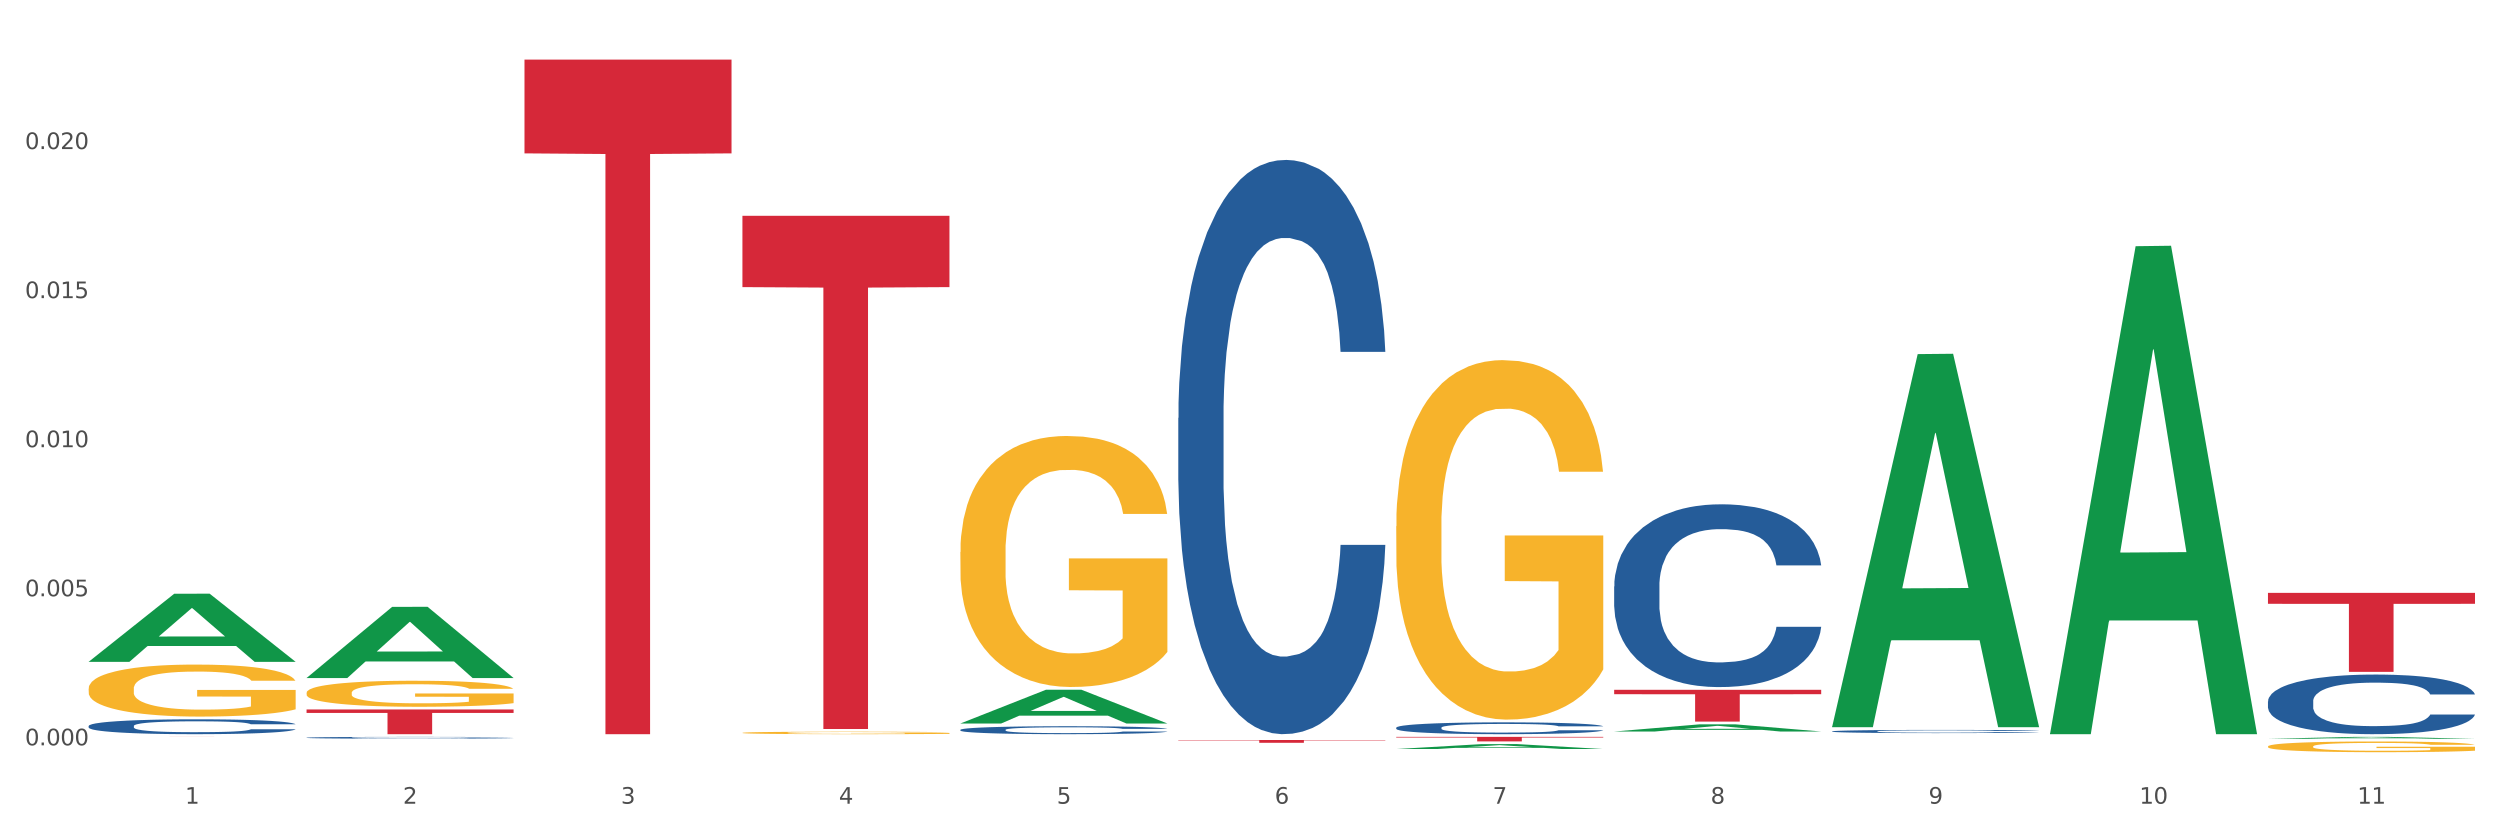 <?xml version="1.0" encoding="utf-8" standalone="no"?>
<!DOCTYPE svg PUBLIC "-//W3C//DTD SVG 1.1//EN"
  "http://www.w3.org/Graphics/SVG/1.1/DTD/svg11.dtd">
<svg xmlns:xlink="http://www.w3.org/1999/xlink" width="1080pt" height="360pt" viewBox="0 0 1080 360" xmlns="http://www.w3.org/2000/svg" version="1.1">
 <rect x="0" y="0" width="1080" height="360" fill="#333333" stroke="none"/>
 <defs>
  <style type="text/css">*{stroke-linejoin: round; stroke-linecap: butt}</style>
 </defs>
 <g id="figure_1">
  <g id="patch_1">
   <path d="M 0 360 
L 1080 360 
L 1080 0 
L 0 0 
z
" style="fill: #ffffff; stroke: #ffffff; stroke-linejoin: miter"/>
  </g>
  <g id="axes_1">
   <g id="matplotlib.axis_1">
    <g id="xtick_1">
     <g id="text_1">
      <!-- 1 -->
      <g style="fill: #4d4d4d" transform="translate(79.949 347.204) scale(0.096 -0.096)">
       <defs>
        <path id="DejaVuSans-31" d="M 794 531 
L 1825 531 
L 1825 4091 
L 703 3866 
L 703 4441 
L 1819 4666 
L 2450 4666 
L 2450 531 
L 3481 531 
L 3481 0 
L 794 0 
L 794 531 
z
" transform="scale(0.016)"/>
       </defs>
       <use xlink:href="#DejaVuSans-31"/>
      </g>
     </g>
    </g>
    <g id="xtick_2">
     <g id="text_2">
      <!-- 2 -->
      <g style="fill: #4d4d4d" transform="translate(174.097 347.204) scale(0.096 -0.096)">
       <defs>
        <path id="DejaVuSans-32" d="M 1228 531 
L 3431 531 
L 3431 0 
L 469 0 
L 469 531 
Q 828 903 1448 1529 
Q 2069 2156 2228 2338 
Q 2531 2678 2651 2914 
Q 2772 3150 2772 3378 
Q 2772 3750 2511 3984 
Q 2250 4219 1831 4219 
Q 1534 4219 1204 4116 
Q 875 4013 500 3803 
L 500 4441 
Q 881 4594 1212 4672 
Q 1544 4750 1819 4750 
Q 2544 4750 2975 4387 
Q 3406 4025 3406 3419 
Q 3406 3131 3298 2873 
Q 3191 2616 2906 2266 
Q 2828 2175 2409 1742 
Q 1991 1309 1228 531 
z
" transform="scale(0.016)"/>
       </defs>
       <use xlink:href="#DejaVuSans-32"/>
      </g>
     </g>
    </g>
    <g id="xtick_3">
     <g id="text_3">
      <!-- 3 -->
      <g style="fill: #4d4d4d" transform="translate(268.244 347.204) scale(0.096 -0.096)">
       <defs>
        <path id="DejaVuSans-33" d="M 2597 2516 
Q 3050 2419 3304 2112 
Q 3559 1806 3559 1356 
Q 3559 666 3084 287 
Q 2609 -91 1734 -91 
Q 1441 -91 1130 -33 
Q 819 25 488 141 
L 488 750 
Q 750 597 1062 519 
Q 1375 441 1716 441 
Q 2309 441 2620 675 
Q 2931 909 2931 1356 
Q 2931 1769 2642 2001 
Q 2353 2234 1838 2234 
L 1294 2234 
L 1294 2753 
L 1863 2753 
Q 2328 2753 2575 2939 
Q 2822 3125 2822 3475 
Q 2822 3834 2567 4026 
Q 2313 4219 1838 4219 
Q 1578 4219 1281 4162 
Q 984 4106 628 3988 
L 628 4550 
Q 988 4650 1302 4700 
Q 1616 4750 1894 4750 
Q 2613 4750 3031 4423 
Q 3450 4097 3450 3541 
Q 3450 3153 3228 2886 
Q 3006 2619 2597 2516 
z
" transform="scale(0.016)"/>
       </defs>
       <use xlink:href="#DejaVuSans-33"/>
      </g>
     </g>
    </g>
    <g id="xtick_4">
     <g id="text_4">
      <!-- 4 -->
      <g style="fill: #4d4d4d" transform="translate(362.392 347.204) scale(0.096 -0.096)">
       <defs>
        <path id="DejaVuSans-34" d="M 2419 4116 
L 825 1625 
L 2419 1625 
L 2419 4116 
z
M 2253 4666 
L 3047 4666 
L 3047 1625 
L 3713 1625 
L 3713 1100 
L 3047 1100 
L 3047 0 
L 2419 0 
L 2419 1100 
L 313 1100 
L 313 1709 
L 2253 4666 
z
" transform="scale(0.016)"/>
       </defs>
       <use xlink:href="#DejaVuSans-34"/>
      </g>
     </g>
    </g>
    <g id="xtick_5">
     <g id="text_5">
      <!-- 5 -->
      <g style="fill: #4d4d4d" transform="translate(456.54 347.204) scale(0.096 -0.096)">
       <defs>
        <path id="DejaVuSans-35" d="M 691 4666 
L 3169 4666 
L 3169 4134 
L 1269 4134 
L 1269 2991 
Q 1406 3038 1543 3061 
Q 1681 3084 1819 3084 
Q 2600 3084 3056 2656 
Q 3513 2228 3513 1497 
Q 3513 744 3044 326 
Q 2575 -91 1722 -91 
Q 1428 -91 1123 -41 
Q 819 9 494 109 
L 494 744 
Q 775 591 1075 516 
Q 1375 441 1709 441 
Q 2250 441 2565 725 
Q 2881 1009 2881 1497 
Q 2881 1984 2565 2268 
Q 2250 2553 1709 2553 
Q 1456 2553 1204 2497 
Q 953 2441 691 2322 
L 691 4666 
z
" transform="scale(0.016)"/>
       </defs>
       <use xlink:href="#DejaVuSans-35"/>
      </g>
     </g>
    </g>
    <g id="xtick_6">
     <g id="text_6">
      <!-- 6 -->
      <g style="fill: #4d4d4d" transform="translate(550.688 347.204) scale(0.096 -0.096)">
       <defs>
        <path id="DejaVuSans-36" d="M 2113 2584 
Q 1688 2584 1439 2293 
Q 1191 2003 1191 1497 
Q 1191 994 1439 701 
Q 1688 409 2113 409 
Q 2538 409 2786 701 
Q 3034 994 3034 1497 
Q 3034 2003 2786 2293 
Q 2538 2584 2113 2584 
z
M 3366 4563 
L 3366 3988 
Q 3128 4100 2886 4159 
Q 2644 4219 2406 4219 
Q 1781 4219 1451 3797 
Q 1122 3375 1075 2522 
Q 1259 2794 1537 2939 
Q 1816 3084 2150 3084 
Q 2853 3084 3261 2657 
Q 3669 2231 3669 1497 
Q 3669 778 3244 343 
Q 2819 -91 2113 -91 
Q 1303 -91 875 529 
Q 447 1150 447 2328 
Q 447 3434 972 4092 
Q 1497 4750 2381 4750 
Q 2619 4750 2861 4703 
Q 3103 4656 3366 4563 
z
" transform="scale(0.016)"/>
       </defs>
       <use xlink:href="#DejaVuSans-36"/>
      </g>
     </g>
    </g>
    <g id="xtick_7">
     <g id="text_7">
      <!-- 7 -->
      <g style="fill: #4d4d4d" transform="translate(644.835 347.204) scale(0.096 -0.096)">
       <defs>
        <path id="DejaVuSans-37" d="M 525 4666 
L 3525 4666 
L 3525 4397 
L 1831 0 
L 1172 0 
L 2766 4134 
L 525 4134 
L 525 4666 
z
" transform="scale(0.016)"/>
       </defs>
       <use xlink:href="#DejaVuSans-37"/>
      </g>
     </g>
    </g>
    <g id="xtick_8">
     <g id="text_8">
      <!-- 8 -->
      <g style="fill: #4d4d4d" transform="translate(738.983 347.204) scale(0.096 -0.096)">
       <defs>
        <path id="DejaVuSans-38" d="M 2034 2216 
Q 1584 2216 1326 1975 
Q 1069 1734 1069 1313 
Q 1069 891 1326 650 
Q 1584 409 2034 409 
Q 2484 409 2743 651 
Q 3003 894 3003 1313 
Q 3003 1734 2745 1975 
Q 2488 2216 2034 2216 
z
M 1403 2484 
Q 997 2584 770 2862 
Q 544 3141 544 3541 
Q 544 4100 942 4425 
Q 1341 4750 2034 4750 
Q 2731 4750 3128 4425 
Q 3525 4100 3525 3541 
Q 3525 3141 3298 2862 
Q 3072 2584 2669 2484 
Q 3125 2378 3379 2068 
Q 3634 1759 3634 1313 
Q 3634 634 3220 271 
Q 2806 -91 2034 -91 
Q 1263 -91 848 271 
Q 434 634 434 1313 
Q 434 1759 690 2068 
Q 947 2378 1403 2484 
z
M 1172 3481 
Q 1172 3119 1398 2916 
Q 1625 2713 2034 2713 
Q 2441 2713 2670 2916 
Q 2900 3119 2900 3481 
Q 2900 3844 2670 4047 
Q 2441 4250 2034 4250 
Q 1625 4250 1398 4047 
Q 1172 3844 1172 3481 
z
" transform="scale(0.016)"/>
       </defs>
       <use xlink:href="#DejaVuSans-38"/>
      </g>
     </g>
    </g>
    <g id="xtick_9">
     <g id="text_9">
      <!-- 9 -->
      <g style="fill: #4d4d4d" transform="translate(833.131 347.204) scale(0.096 -0.096)">
       <defs>
        <path id="DejaVuSans-39" d="M 703 97 
L 703 672 
Q 941 559 1184 500 
Q 1428 441 1663 441 
Q 2288 441 2617 861 
Q 2947 1281 2994 2138 
Q 2813 1869 2534 1725 
Q 2256 1581 1919 1581 
Q 1219 1581 811 2004 
Q 403 2428 403 3163 
Q 403 3881 828 4315 
Q 1253 4750 1959 4750 
Q 2769 4750 3195 4129 
Q 3622 3509 3622 2328 
Q 3622 1225 3098 567 
Q 2575 -91 1691 -91 
Q 1453 -91 1209 -44 
Q 966 3 703 97 
z
M 1959 2075 
Q 2384 2075 2632 2365 
Q 2881 2656 2881 3163 
Q 2881 3666 2632 3958 
Q 2384 4250 1959 4250 
Q 1534 4250 1286 3958 
Q 1038 3666 1038 3163 
Q 1038 2656 1286 2365 
Q 1534 2075 1959 2075 
z
" transform="scale(0.016)"/>
       </defs>
       <use xlink:href="#DejaVuSans-39"/>
      </g>
     </g>
    </g>
    <g id="xtick_10">
     <g id="text_10">
      <!-- 10 -->
      <g style="fill: #4d4d4d" transform="translate(924.224 347.204) scale(0.096 -0.096)">
       <defs>
        <path id="DejaVuSans-30" d="M 2034 4250 
Q 1547 4250 1301 3770 
Q 1056 3291 1056 2328 
Q 1056 1369 1301 889 
Q 1547 409 2034 409 
Q 2525 409 2770 889 
Q 3016 1369 3016 2328 
Q 3016 3291 2770 3770 
Q 2525 4250 2034 4250 
z
M 2034 4750 
Q 2819 4750 3233 4129 
Q 3647 3509 3647 2328 
Q 3647 1150 3233 529 
Q 2819 -91 2034 -91 
Q 1250 -91 836 529 
Q 422 1150 422 2328 
Q 422 3509 836 4129 
Q 1250 4750 2034 4750 
z
" transform="scale(0.016)"/>
       </defs>
       <use xlink:href="#DejaVuSans-31"/>
       <use xlink:href="#DejaVuSans-30" transform="translate(63.623 0)"/>
      </g>
     </g>
    </g>
    <g id="xtick_11">
     <g id="text_11">
      <!-- 11 -->
      <g style="fill: #4d4d4d" transform="translate(1018.372 347.204) scale(0.096 -0.096)">
       <use xlink:href="#DejaVuSans-31"/>
       <use xlink:href="#DejaVuSans-31" transform="translate(63.623 0)"/>
      </g>
     </g>
    </g>
    <g id="xtick_12"/>
    <g id="xtick_13"/>
    <g id="xtick_14"/>
    <g id="xtick_15"/>
    <g id="xtick_16"/>
    <g id="xtick_17"/>
    <g id="xtick_18"/>
    <g id="xtick_19"/>
    <g id="xtick_20"/>
    <g id="xtick_21"/>
   </g>
   <g id="matplotlib.axis_2">
    <g id="ytick_1">
     <g id="text_12">
      <!-- 0.000 -->
      <g style="fill: #4d4d4d" transform="translate(10.8 321.984) scale(0.096 -0.096)">
       <defs>
        <path id="DejaVuSans-2e" d="M 684 794 
L 1344 794 
L 1344 0 
L 684 0 
L 684 794 
z
" transform="scale(0.016)"/>
       </defs>
       <use xlink:href="#DejaVuSans-30"/>
       <use xlink:href="#DejaVuSans-2e" transform="translate(63.623 0)"/>
       <use xlink:href="#DejaVuSans-30" transform="translate(95.41 0)"/>
       <use xlink:href="#DejaVuSans-30" transform="translate(159.033 0)"/>
       <use xlink:href="#DejaVuSans-30" transform="translate(222.656 0)"/>
      </g>
     </g>
    </g>
    <g id="ytick_2">
     <g id="text_13">
      <!-- 0.005 -->
      <g style="fill: #4d4d4d" transform="translate(10.8 257.587) scale(0.096 -0.096)">
       <use xlink:href="#DejaVuSans-30"/>
       <use xlink:href="#DejaVuSans-2e" transform="translate(63.623 0)"/>
       <use xlink:href="#DejaVuSans-30" transform="translate(95.41 0)"/>
       <use xlink:href="#DejaVuSans-30" transform="translate(159.033 0)"/>
       <use xlink:href="#DejaVuSans-35" transform="translate(222.656 0)"/>
      </g>
     </g>
    </g>
    <g id="ytick_3">
     <g id="text_14">
      <!-- 0.010 -->
      <g style="fill: #4d4d4d" transform="translate(10.8 193.191) scale(0.096 -0.096)">
       <use xlink:href="#DejaVuSans-30"/>
       <use xlink:href="#DejaVuSans-2e" transform="translate(63.623 0)"/>
       <use xlink:href="#DejaVuSans-30" transform="translate(95.41 0)"/>
       <use xlink:href="#DejaVuSans-31" transform="translate(159.033 0)"/>
       <use xlink:href="#DejaVuSans-30" transform="translate(222.656 0)"/>
      </g>
     </g>
    </g>
    <g id="ytick_4">
     <g id="text_15">
      <!-- 0.015 -->
      <g style="fill: #4d4d4d" transform="translate(10.8 128.794) scale(0.096 -0.096)">
       <use xlink:href="#DejaVuSans-30"/>
       <use xlink:href="#DejaVuSans-2e" transform="translate(63.623 0)"/>
       <use xlink:href="#DejaVuSans-30" transform="translate(95.41 0)"/>
       <use xlink:href="#DejaVuSans-31" transform="translate(159.033 0)"/>
       <use xlink:href="#DejaVuSans-35" transform="translate(222.656 0)"/>
      </g>
     </g>
    </g>
    <g id="ytick_5">
     <g id="text_16">
      <!-- 0.020 -->
      <g style="fill: #4d4d4d" transform="translate(10.8 64.397) scale(0.096 -0.096)">
       <use xlink:href="#DejaVuSans-30"/>
       <use xlink:href="#DejaVuSans-2e" transform="translate(63.623 0)"/>
       <use xlink:href="#DejaVuSans-30" transform="translate(95.41 0)"/>
       <use xlink:href="#DejaVuSans-32" transform="translate(159.033 0)"/>
       <use xlink:href="#DejaVuSans-30" transform="translate(222.656 0)"/>
      </g>
     </g>
    </g>
    <g id="ytick_6"/>
    <g id="ytick_7"/>
    <g id="ytick_8"/>
    <g id="ytick_9"/>
    <g id="ytick_10"/>
   </g>
   <g id="PolyCollection_1">
    <path d="M 38.283 285.869 
L 38.375 285.841 
L 75.258 256.496 
L 90.564 256.468 
L 127.723 285.924 
L 110.02 285.924 
L 101.998 279.065 
L 63.916 279.065 
L 63.64 279.176 
L 55.894 285.924 
L 38.283 285.924 
L 38.283 285.869 
L 68.711 274.972 
L 97.203 274.944 
L 83.095 262.747 
L 82.911 262.691 
L 82.727 262.774 
L 68.619 274.944 
L 68.711 274.972 
L 38.283 285.869 
z
" clip-path="url(#pbbca53b24c)" style="fill: #109648"/>
    <path d="M 979.76 256.108 
L 1069.2 256.108 
L 1069.2 260.851 
L 1034.017 260.883 
L 1034.017 290.236 
L 1014.73 290.236 
L 1014.73 260.883 
L 979.76 260.851 
L 979.76 256.14 
L 979.76 256.108 
z
" clip-path="url(#pbbca53b24c)" style="fill: #d62839"/>
    <path d="M 697.317 297.996 
L 786.757 297.996 
L 786.757 299.905 
L 751.574 299.918 
L 751.574 311.734 
L 732.287 311.734 
L 732.287 299.918 
L 697.317 299.905 
L 697.317 298.009 
L 697.317 297.996 
z
" clip-path="url(#pbbca53b24c)" style="fill: #d62839"/>
    <path d="M 603.169 318.337 
L 692.609 318.337 
L 692.609 318.607 
L 657.427 318.609 
L 657.427 320.28 
L 638.14 320.28 
L 638.14 318.609 
L 603.169 318.607 
L 603.169 318.339 
L 603.169 318.337 
z
" clip-path="url(#pbbca53b24c)" style="fill: #d62839"/>
    <path d="M 509.021 319.685 
L 598.462 319.685 
L 598.462 319.851 
L 563.279 319.852 
L 563.279 320.882 
L 543.992 320.882 
L 543.992 319.852 
L 509.021 319.851 
L 509.021 319.686 
L 509.021 319.685 
z
" clip-path="url(#pbbca53b24c)" style="fill: #d62839"/>
    <path d="M 320.726 93.221 
L 410.166 93.221 
L 410.166 124.03 
L 374.984 124.238 
L 374.984 314.919 
L 355.697 314.919 
L 355.697 124.238 
L 320.726 124.03 
L 320.726 93.429 
L 320.726 93.221 
z
" clip-path="url(#pbbca53b24c)" style="fill: #d62839"/>
    <path d="M 226.578 25.759 
L 316.019 25.759 
L 316.019 66.255 
L 280.836 66.529 
L 280.836 317.166 
L 261.549 317.166 
L 261.549 66.529 
L 226.578 66.255 
L 226.578 26.033 
L 226.578 25.759 
z
" clip-path="url(#pbbca53b24c)" style="fill: #d62839"/>
    <path d="M 38.283 297.48 
L 38.389 297.459 
L 38.389 296.72 
L 38.6 296.084 
L 39.656 294.545 
L 41.24 293.272 
L 42.401 292.595 
L 43.563 292.041 
L 44.936 291.487 
L 46.625 290.912 
L 49.687 290.071 
L 51.588 289.64 
L 53.911 289.188 
L 58.135 288.531 
L 61.197 288.162 
L 64.365 287.854 
L 69.54 287.485 
L 72.919 287.32 
L 76.509 287.197 
L 80.838 287.115 
L 84.112 287.095 
L 91.292 287.156 
L 97.417 287.341 
L 100.374 287.485 
L 104.175 287.731 
L 106.182 287.895 
L 109.455 288.224 
L 112.834 288.655 
L 115.157 289.024 
L 118.642 289.722 
L 121.282 290.42 
L 123.711 291.282 
L 124.978 291.877 
L 125.928 292.431 
L 126.773 293.067 
L 127.618 294.073 
L 108.61 294.073 
L 107.871 293.355 
L 106.71 292.677 
L 105.02 292.02 
L 103.542 291.61 
L 101.007 291.097 
L 98.684 290.769 
L 96.256 290.522 
L 93.299 290.317 
L 90.976 290.214 
L 87.702 290.132 
L 81.261 290.153 
L 76.931 290.317 
L 73.975 290.522 
L 72.074 290.707 
L 70.384 290.912 
L 68.484 291.2 
L 66.266 291.631 
L 64.682 292.02 
L 63.098 292.513 
L 61.831 293.006 
L 60.669 293.58 
L 59.719 294.196 
L 58.98 294.832 
L 58.346 295.612 
L 57.818 296.905 
L 57.818 299.717 
L 58.03 300.353 
L 58.558 301.195 
L 59.191 301.831 
L 60.247 302.59 
L 61.197 303.103 
L 62.993 303.842 
L 64.999 304.458 
L 66.583 304.848 
L 68.167 305.176 
L 70.912 305.628 
L 73.975 305.997 
L 76.615 306.223 
L 80.205 306.428 
L 82.634 306.51 
L 84.745 306.551 
L 89.92 306.551 
L 93.616 306.49 
L 97.734 306.346 
L 100.902 306.161 
L 103.542 305.936 
L 106.498 305.566 
L 108.399 305.217 
L 108.399 300.928 
L 85.168 300.907 
L 85.168 298.055 
L 127.723 298.055 
L 127.723 306.428 
L 125.928 306.859 
L 123.922 307.249 
L 121.81 307.598 
L 118.642 308.029 
L 114.841 308.44 
L 111.461 308.727 
L 107.871 308.973 
L 103.647 309.199 
L 98.156 309.404 
L 94.777 309.486 
L 90.553 309.548 
L 85.59 309.568 
L 81.261 309.527 
L 77.037 309.425 
L 72.602 309.24 
L 68.272 308.973 
L 64.999 308.706 
L 61.725 308.378 
L 58.241 307.947 
L 55.495 307.537 
L 53.383 307.167 
L 51.06 306.695 
L 48.526 306.079 
L 46.625 305.525 
L 44.936 304.951 
L 43.14 304.212 
L 41.873 303.575 
L 40.606 302.775 
L 39.867 302.18 
L 39.022 301.256 
L 38.389 299.963 
L 38.283 297.48 
z
" clip-path="url(#pbbca53b24c)" style="fill: #f7b32b"/>
    <path d="M 132.431 306.503 
L 221.871 306.503 
L 221.871 307.985 
L 186.688 307.995 
L 186.688 317.166 
L 167.401 317.166 
L 167.401 307.995 
L 132.431 307.985 
L 132.431 306.513 
L 132.431 306.503 
z
" clip-path="url(#pbbca53b24c)" style="fill: #d62839"/>
    <path d="M 979.76 302.981 
L 979.865 302.957 
L 979.865 302.298 
L 980.183 301.404 
L 981.346 299.758 
L 982.826 298.511 
L 985.363 297.052 
L 986.737 296.44 
L 988.535 295.758 
L 992.235 294.653 
L 996.464 293.712 
L 999.424 293.194 
L 1001.644 292.865 
L 1006.613 292.276 
L 1009.467 292.018 
L 1012.428 291.806 
L 1014.965 291.665 
L 1019.194 291.5 
L 1022.577 291.43 
L 1026.489 291.406 
L 1029.766 291.43 
L 1034.101 291.524 
L 1040.444 291.806 
L 1042.875 291.971 
L 1046.153 292.253 
L 1049.536 292.629 
L 1052.285 293.006 
L 1055.456 293.547 
L 1058.734 294.253 
L 1061.905 295.147 
L 1064.125 295.97 
L 1065.923 296.84 
L 1067.508 297.899 
L 1068.671 299.052 
L 1069.2 300.016 
L 1049.853 300.016 
L 1049.324 299.146 
L 1048.267 298.205 
L 1047.21 297.57 
L 1046.047 297.052 
L 1044.25 296.464 
L 1042.664 296.088 
L 1040.021 295.641 
L 1037.589 295.358 
L 1035.581 295.194 
L 1033.149 295.052 
L 1027.969 294.911 
L 1024.268 294.911 
L 1021.943 294.958 
L 1019.088 295.076 
L 1016.656 295.241 
L 1013.802 295.523 
L 1011.582 295.829 
L 1009.362 296.229 
L 1008.093 296.511 
L 1006.19 297.029 
L 1004.921 297.452 
L 1003.23 298.181 
L 1002.278 298.699 
L 1000.587 300.04 
L 999.847 301.028 
L 999.53 301.71 
L 999.318 302.463 
L 999.318 306.133 
L 999.952 307.78 
L 1000.481 308.486 
L 1001.327 309.285 
L 1002.913 310.321 
L 1005.239 311.332 
L 1007.67 312.061 
L 1009.679 312.508 
L 1011.582 312.838 
L 1013.485 313.097 
L 1015.811 313.332 
L 1017.714 313.473 
L 1020.568 313.614 
L 1023.951 313.685 
L 1026.594 313.685 
L 1031.986 313.567 
L 1034.418 313.449 
L 1036.744 313.285 
L 1039.281 313.026 
L 1041.29 312.744 
L 1042.452 312.532 
L 1044.355 312.085 
L 1045.836 311.614 
L 1047.104 311.073 
L 1047.95 310.603 
L 1048.901 309.897 
L 1049.642 309.097 
L 1049.853 308.674 
L 1069.2 308.674 
L 1068.777 309.521 
L 1068.037 310.344 
L 1066.557 311.45 
L 1065.394 312.085 
L 1063.597 312.861 
L 1061.694 313.52 
L 1059.051 314.249 
L 1056.619 314.79 
L 1054.082 315.261 
L 1051.333 315.684 
L 1046.364 316.272 
L 1044.567 316.437 
L 1040.761 316.719 
L 1037.801 316.884 
L 1033.466 317.049 
L 1029.026 317.143 
L 1024.374 317.166 
L 1020.251 317.119 
L 1015.705 316.978 
L 1012.851 316.837 
L 1009.679 316.625 
L 1005.979 316.296 
L 1002.49 315.896 
L 999.212 315.426 
L 996.147 314.884 
L 993.292 314.273 
L 989.592 313.261 
L 986.843 312.273 
L 984.834 311.356 
L 983.46 310.579 
L 982.086 309.591 
L 981.346 308.909 
L 980.183 307.262 
L 979.76 305.733 
L 979.76 302.981 
z
" clip-path="url(#pbbca53b24c)" style="fill: #255c99"/>
    <path d="M 791.464 315.941 
L 791.57 315.94 
L 791.57 315.905 
L 791.887 315.857 
L 793.05 315.769 
L 794.53 315.702 
L 797.068 315.624 
L 798.442 315.591 
L 800.239 315.555 
L 803.939 315.496 
L 808.168 315.445 
L 811.129 315.417 
L 813.349 315.4 
L 818.318 315.368 
L 821.172 315.355 
L 824.132 315.343 
L 826.67 315.336 
L 830.898 315.327 
L 834.282 315.323 
L 838.193 315.322 
L 841.471 315.323 
L 845.805 315.328 
L 852.148 315.343 
L 854.58 315.352 
L 857.857 315.367 
L 861.24 315.387 
L 863.989 315.407 
L 867.161 315.436 
L 870.438 315.474 
L 873.61 315.522 
L 875.83 315.566 
L 877.627 315.613 
L 879.213 315.669 
L 880.376 315.731 
L 880.905 315.783 
L 861.558 315.783 
L 861.029 315.736 
L 859.972 315.686 
L 858.915 315.652 
L 857.752 315.624 
L 855.954 315.592 
L 854.369 315.572 
L 851.726 315.548 
L 849.294 315.533 
L 847.285 315.524 
L 844.854 315.517 
L 839.673 315.509 
L 835.973 315.509 
L 833.647 315.512 
L 830.793 315.518 
L 828.361 315.527 
L 825.507 315.542 
L 823.287 315.558 
L 821.066 315.58 
L 819.798 315.595 
L 817.895 315.623 
L 816.626 315.645 
L 814.935 315.684 
L 813.983 315.712 
L 812.291 315.784 
L 811.551 315.837 
L 811.234 315.873 
L 811.023 315.913 
L 811.023 316.11 
L 811.657 316.198 
L 812.186 316.236 
L 813.032 316.278 
L 814.617 316.334 
L 816.943 316.388 
L 819.375 316.427 
L 821.384 316.451 
L 823.287 316.469 
L 825.189 316.482 
L 827.515 316.495 
L 829.418 316.503 
L 832.273 316.51 
L 835.656 316.514 
L 838.299 316.514 
L 843.691 316.508 
L 846.122 316.501 
L 848.448 316.492 
L 850.986 316.479 
L 852.994 316.464 
L 854.157 316.452 
L 856.06 316.428 
L 857.54 316.403 
L 858.809 316.374 
L 859.655 316.349 
L 860.606 316.311 
L 861.346 316.268 
L 861.558 316.246 
L 880.905 316.246 
L 880.482 316.291 
L 879.742 316.335 
L 878.262 316.394 
L 877.099 316.428 
L 875.301 316.47 
L 873.398 316.505 
L 870.755 316.544 
L 868.324 316.573 
L 865.787 316.598 
L 863.038 316.621 
L 858.069 316.652 
L 856.272 316.661 
L 852.466 316.676 
L 849.505 316.685 
L 845.171 316.694 
L 840.731 316.699 
L 836.079 316.7 
L 831.956 316.698 
L 827.41 316.69 
L 824.555 316.683 
L 821.384 316.671 
L 817.683 316.654 
L 814.194 316.632 
L 810.917 316.607 
L 807.851 316.578 
L 804.997 316.545 
L 801.296 316.491 
L 798.548 316.438 
L 796.539 316.389 
L 795.165 316.348 
L 793.79 316.295 
L 793.05 316.258 
L 791.887 316.17 
L 791.464 316.088 
L 791.464 315.941 
z
" clip-path="url(#pbbca53b24c)" style="fill: #255c99"/>
    <path d="M 697.317 253.338 
L 697.422 253.266 
L 697.422 251.247 
L 697.74 248.506 
L 698.903 243.458 
L 700.383 239.636 
L 702.92 235.164 
L 704.294 233.289 
L 706.092 231.198 
L 709.792 227.808 
L 714.021 224.924 
L 716.981 223.337 
L 719.201 222.327 
L 724.17 220.524 
L 727.024 219.731 
L 729.985 219.082 
L 732.522 218.649 
L 736.751 218.145 
L 740.134 217.928 
L 744.046 217.856 
L 747.323 217.928 
L 751.657 218.217 
L 758.001 219.082 
L 760.432 219.587 
L 763.71 220.452 
L 767.093 221.606 
L 769.842 222.76 
L 773.013 224.419 
L 776.291 226.582 
L 779.462 229.323 
L 781.682 231.847 
L 783.48 234.515 
L 785.065 237.761 
L 786.228 241.294 
L 786.757 244.251 
L 767.41 244.251 
L 766.881 241.583 
L 765.824 238.698 
L 764.767 236.751 
L 763.604 235.164 
L 761.807 233.361 
L 760.221 232.208 
L 757.578 230.837 
L 755.146 229.972 
L 753.138 229.467 
L 750.706 229.034 
L 745.526 228.602 
L 741.825 228.602 
L 739.5 228.746 
L 736.645 229.107 
L 734.213 229.611 
L 731.359 230.477 
L 729.139 231.414 
L 726.919 232.64 
L 725.65 233.506 
L 723.747 235.092 
L 722.478 236.39 
L 720.787 238.626 
L 719.835 240.213 
L 718.144 244.323 
L 717.404 247.352 
L 717.087 249.444 
L 716.875 251.752 
L 716.875 263.002 
L 717.509 268.05 
L 718.038 270.214 
L 718.884 272.666 
L 720.47 275.839 
L 722.796 278.94 
L 725.227 281.176 
L 727.236 282.546 
L 729.139 283.556 
L 731.042 284.349 
L 733.368 285.07 
L 735.271 285.503 
L 738.125 285.936 
L 741.508 286.152 
L 744.151 286.152 
L 749.543 285.791 
L 751.975 285.431 
L 754.301 284.926 
L 756.838 284.133 
L 758.847 283.267 
L 760.009 282.618 
L 761.912 281.248 
L 763.393 279.806 
L 764.661 278.147 
L 765.507 276.705 
L 766.458 274.541 
L 767.199 272.089 
L 767.41 270.791 
L 786.757 270.791 
L 786.334 273.387 
L 785.594 275.911 
L 784.114 279.301 
L 782.951 281.248 
L 781.154 283.628 
L 779.251 285.647 
L 776.608 287.883 
L 774.176 289.542 
L 771.639 290.984 
L 768.89 292.282 
L 763.921 294.085 
L 762.124 294.59 
L 758.318 295.455 
L 755.358 295.96 
L 751.023 296.465 
L 746.583 296.753 
L 741.931 296.826 
L 737.808 296.681 
L 733.262 296.249 
L 730.407 295.816 
L 727.236 295.167 
L 723.536 294.157 
L 720.047 292.931 
L 716.769 291.489 
L 713.704 289.83 
L 710.849 287.955 
L 707.149 284.854 
L 704.4 281.825 
L 702.391 279.012 
L 701.017 276.632 
L 699.643 273.603 
L 698.903 271.512 
L 697.74 266.464 
L 697.317 261.776 
L 697.317 253.338 
z
" clip-path="url(#pbbca53b24c)" style="fill: #255c99"/>
    <path d="M 603.169 314.351 
L 603.275 314.346 
L 603.275 314.215 
L 603.592 314.038 
L 604.755 313.711 
L 606.235 313.464 
L 608.772 313.174 
L 610.147 313.053 
L 611.944 312.917 
L 615.644 312.698 
L 619.873 312.511 
L 622.833 312.408 
L 625.053 312.343 
L 630.022 312.226 
L 632.877 312.175 
L 635.837 312.133 
L 638.374 312.105 
L 642.603 312.072 
L 645.986 312.058 
L 649.898 312.054 
L 653.175 312.058 
L 657.51 312.077 
L 663.853 312.133 
L 666.285 312.166 
L 669.562 312.222 
L 672.945 312.296 
L 675.694 312.371 
L 678.866 312.478 
L 682.143 312.619 
L 685.315 312.796 
L 687.535 312.959 
L 689.332 313.132 
L 690.918 313.342 
L 692.081 313.571 
L 692.609 313.763 
L 673.262 313.763 
L 672.734 313.59 
L 671.676 313.403 
L 670.619 313.277 
L 669.456 313.174 
L 667.659 313.057 
L 666.073 312.983 
L 663.43 312.894 
L 660.999 312.838 
L 658.99 312.805 
L 656.558 312.777 
L 651.378 312.749 
L 647.678 312.749 
L 645.352 312.759 
L 642.497 312.782 
L 640.066 312.815 
L 637.211 312.871 
L 634.991 312.931 
L 632.771 313.011 
L 631.502 313.067 
L 629.599 313.17 
L 628.331 313.254 
L 626.639 313.398 
L 625.688 313.501 
L 623.996 313.767 
L 623.256 313.963 
L 622.939 314.099 
L 622.727 314.248 
L 622.727 314.977 
L 623.362 315.303 
L 623.89 315.443 
L 624.736 315.602 
L 626.322 315.808 
L 628.648 316.008 
L 631.079 316.153 
L 633.088 316.242 
L 634.991 316.307 
L 636.894 316.359 
L 639.22 316.405 
L 641.123 316.433 
L 643.977 316.461 
L 647.361 316.475 
L 650.004 316.475 
L 655.395 316.452 
L 657.827 316.429 
L 660.153 316.396 
L 662.69 316.345 
L 664.699 316.289 
L 665.862 316.247 
L 667.765 316.158 
L 669.245 316.064 
L 670.514 315.957 
L 671.359 315.864 
L 672.311 315.724 
L 673.051 315.565 
L 673.262 315.481 
L 692.609 315.481 
L 692.186 315.649 
L 691.446 315.812 
L 689.966 316.032 
L 688.803 316.158 
L 687.006 316.312 
L 685.103 316.443 
L 682.46 316.587 
L 680.028 316.695 
L 677.491 316.788 
L 674.742 316.872 
L 669.773 316.989 
L 667.976 317.022 
L 664.17 317.078 
L 661.21 317.11 
L 656.875 317.143 
L 652.435 317.162 
L 647.783 317.166 
L 643.66 317.157 
L 639.114 317.129 
L 636.26 317.101 
L 633.088 317.059 
L 629.388 316.994 
L 625.899 316.914 
L 622.622 316.821 
L 619.556 316.713 
L 616.701 316.592 
L 613.001 316.391 
L 610.252 316.195 
L 608.244 316.013 
L 606.869 315.859 
L 605.495 315.663 
L 604.755 315.527 
L 603.592 315.201 
L 603.169 314.897 
L 603.169 314.351 
z
" clip-path="url(#pbbca53b24c)" style="fill: #255c99"/>
    <path d="M 509.021 180.554 
L 509.127 180.328 
L 509.127 173.984 
L 509.444 165.375 
L 510.607 149.516 
L 512.087 137.509 
L 514.625 123.462 
L 515.999 117.572 
L 517.796 111.002 
L 521.496 100.354 
L 525.725 91.292 
L 528.686 86.308 
L 530.906 83.136 
L 535.875 77.472 
L 538.729 74.98 
L 541.689 72.941 
L 544.227 71.581 
L 548.455 69.996 
L 551.839 69.316 
L 555.75 69.089 
L 559.028 69.316 
L 563.362 70.222 
L 569.705 72.941 
L 572.137 74.527 
L 575.414 77.245 
L 578.797 80.87 
L 581.546 84.495 
L 584.718 89.706 
L 587.995 96.502 
L 591.167 105.112 
L 593.387 113.041 
L 595.184 121.423 
L 596.77 131.618 
L 597.933 142.72 
L 598.462 152.008 
L 579.115 152.008 
L 578.586 143.626 
L 577.529 134.564 
L 576.472 128.447 
L 575.309 123.462 
L 573.511 117.799 
L 571.926 114.174 
L 569.283 109.869 
L 566.851 107.151 
L 564.842 105.565 
L 562.411 104.205 
L 557.23 102.846 
L 553.53 102.846 
L 551.204 103.299 
L 548.35 104.432 
L 545.918 106.018 
L 543.064 108.736 
L 540.843 111.682 
L 538.623 115.533 
L 537.355 118.252 
L 535.452 123.236 
L 534.183 127.314 
L 532.492 134.337 
L 531.54 139.321 
L 529.848 152.235 
L 529.108 161.75 
L 528.791 168.32 
L 528.58 175.57 
L 528.58 210.912 
L 529.214 226.771 
L 529.743 233.568 
L 530.589 241.271 
L 532.174 251.239 
L 534.5 260.981 
L 536.932 268.004 
L 538.941 272.309 
L 540.843 275.48 
L 542.746 277.973 
L 545.072 280.238 
L 546.975 281.597 
L 549.83 282.957 
L 553.213 283.636 
L 555.856 283.636 
L 561.248 282.504 
L 563.679 281.371 
L 566.005 279.785 
L 568.542 277.293 
L 570.551 274.574 
L 571.714 272.535 
L 573.617 268.231 
L 575.097 263.7 
L 576.366 258.489 
L 577.212 253.958 
L 578.163 247.161 
L 578.903 239.458 
L 579.115 235.38 
L 598.462 235.38 
L 598.039 243.536 
L 597.299 251.466 
L 595.819 262.114 
L 594.656 268.231 
L 592.858 275.707 
L 590.955 282.05 
L 588.312 289.074 
L 585.881 294.284 
L 583.343 298.816 
L 580.595 302.893 
L 575.626 308.557 
L 573.829 310.143 
L 570.023 312.862 
L 567.062 314.448 
L 562.728 316.034 
L 558.288 316.94 
L 553.636 317.166 
L 549.513 316.713 
L 544.967 315.354 
L 542.112 313.995 
L 538.941 311.956 
L 535.24 308.784 
L 531.751 304.932 
L 528.474 300.401 
L 525.408 295.191 
L 522.554 289.3 
L 518.853 279.558 
L 516.105 270.043 
L 514.096 261.207 
L 512.722 253.731 
L 511.347 244.216 
L 510.607 237.646 
L 509.444 221.787 
L 509.021 207.061 
L 509.021 180.554 
z
" clip-path="url(#pbbca53b24c)" style="fill: #255c99"/>
    <path d="M 414.874 315.273 
L 414.979 315.27 
L 414.979 315.182 
L 415.297 315.063 
L 416.46 314.843 
L 417.94 314.677 
L 420.477 314.482 
L 421.851 314.401 
L 423.649 314.31 
L 427.349 314.162 
L 431.578 314.037 
L 434.538 313.968 
L 436.758 313.924 
L 441.727 313.845 
L 444.581 313.811 
L 447.542 313.782 
L 450.079 313.764 
L 454.308 313.742 
L 457.691 313.732 
L 461.603 313.729 
L 464.88 313.732 
L 469.214 313.745 
L 475.558 313.782 
L 477.989 313.804 
L 481.267 313.842 
L 484.65 313.892 
L 487.399 313.942 
L 490.57 314.015 
L 493.848 314.109 
L 497.019 314.228 
L 499.239 314.338 
L 501.037 314.454 
L 502.622 314.595 
L 503.785 314.749 
L 504.314 314.878 
L 484.967 314.878 
L 484.438 314.762 
L 483.381 314.636 
L 482.324 314.551 
L 481.161 314.482 
L 479.364 314.404 
L 477.778 314.354 
L 475.135 314.294 
L 472.703 314.256 
L 470.695 314.234 
L 468.263 314.216 
L 463.083 314.197 
L 459.382 314.197 
L 457.057 314.203 
L 454.202 314.219 
L 451.77 314.241 
L 448.916 314.278 
L 446.696 314.319 
L 444.476 314.373 
L 443.207 314.41 
L 441.304 314.479 
L 440.035 314.536 
L 438.344 314.633 
L 437.392 314.702 
L 435.701 314.881 
L 434.961 315.013 
L 434.644 315.104 
L 434.432 315.204 
L 434.432 315.694 
L 435.066 315.914 
L 435.595 316.008 
L 436.441 316.115 
L 438.027 316.253 
L 440.353 316.388 
L 442.784 316.485 
L 444.793 316.545 
L 446.696 316.589 
L 448.599 316.623 
L 450.925 316.655 
L 452.828 316.674 
L 455.682 316.692 
L 459.065 316.702 
L 461.708 316.702 
L 467.1 316.686 
L 469.532 316.67 
L 471.858 316.648 
L 474.395 316.614 
L 476.404 316.576 
L 477.566 316.548 
L 479.469 316.488 
L 480.95 316.426 
L 482.218 316.353 
L 483.064 316.291 
L 484.015 316.196 
L 484.756 316.09 
L 484.967 316.033 
L 504.314 316.033 
L 503.891 316.146 
L 503.151 316.256 
L 501.671 316.404 
L 500.508 316.488 
L 498.711 316.592 
L 496.808 316.68 
L 494.165 316.777 
L 491.733 316.849 
L 489.196 316.912 
L 486.447 316.969 
L 481.478 317.047 
L 479.681 317.069 
L 475.875 317.107 
L 472.915 317.129 
L 468.58 317.151 
L 464.14 317.163 
L 459.488 317.166 
L 455.365 317.16 
L 450.819 317.141 
L 447.964 317.122 
L 444.793 317.094 
L 441.093 317.05 
L 437.604 316.997 
L 434.326 316.934 
L 431.26 316.862 
L 428.406 316.78 
L 424.706 316.645 
L 421.957 316.513 
L 419.948 316.391 
L 418.574 316.287 
L 417.2 316.156 
L 416.46 316.065 
L 415.297 315.845 
L 414.874 315.641 
L 414.874 315.273 
z
" clip-path="url(#pbbca53b24c)" style="fill: #255c99"/>
    <path d="M 38.283 318.337 
L 127.723 318.337 
L 127.723 318.34 
L 92.541 318.34 
L 92.541 318.358 
L 73.254 318.358 
L 73.254 318.34 
L 38.283 318.34 
L 38.283 318.337 
L 38.283 318.337 
z
" clip-path="url(#pbbca53b24c)" style="fill: #d62839"/>
    <path d="M 132.431 318.685 
L 132.536 318.685 
L 132.536 318.665 
L 132.854 318.638 
L 134.016 318.588 
L 135.497 318.551 
L 138.034 318.507 
L 139.408 318.488 
L 141.206 318.468 
L 144.906 318.435 
L 149.135 318.406 
L 152.095 318.391 
L 154.315 318.381 
L 159.284 318.363 
L 162.138 318.355 
L 165.099 318.349 
L 167.636 318.345 
L 171.865 318.34 
L 175.248 318.337 
L 179.16 318.337 
L 182.437 318.337 
L 186.771 318.34 
L 193.115 318.349 
L 195.546 318.354 
L 198.824 318.362 
L 202.207 318.374 
L 204.956 318.385 
L 208.127 318.401 
L 211.405 318.422 
L 214.576 318.449 
L 216.796 318.474 
L 218.594 318.5 
L 220.179 318.532 
L 221.342 318.567 
L 221.871 318.596 
L 202.524 318.596 
L 201.995 318.57 
L 200.938 318.542 
L 199.881 318.522 
L 198.718 318.507 
L 196.921 318.489 
L 195.335 318.478 
L 192.692 318.464 
L 190.26 318.456 
L 188.252 318.451 
L 185.82 318.447 
L 180.64 318.442 
L 176.939 318.442 
L 174.614 318.444 
L 171.759 318.447 
L 169.327 318.452 
L 166.473 318.461 
L 164.253 318.47 
L 162.033 318.482 
L 160.764 318.491 
L 158.861 318.506 
L 157.592 318.519 
L 155.901 318.541 
L 154.949 318.556 
L 153.258 318.597 
L 152.518 318.627 
L 152.201 318.647 
L 151.989 318.67 
L 151.989 318.78 
L 152.623 318.83 
L 153.152 318.851 
L 153.998 318.875 
L 155.584 318.907 
L 157.91 318.937 
L 160.341 318.959 
L 162.35 318.973 
L 164.253 318.983 
L 166.156 318.99 
L 168.482 318.997 
L 170.385 319.002 
L 173.239 319.006 
L 176.622 319.008 
L 179.265 319.008 
L 184.657 319.004 
L 187.089 319.001 
L 189.414 318.996 
L 191.952 318.988 
L 193.961 318.98 
L 195.123 318.973 
L 197.026 318.96 
L 198.507 318.946 
L 199.775 318.929 
L 200.621 318.915 
L 201.572 318.894 
L 202.313 318.87 
L 202.524 318.857 
L 221.871 318.857 
L 221.448 318.883 
L 220.708 318.907 
L 219.228 318.941 
L 218.065 318.96 
L 216.268 318.983 
L 214.365 319.003 
L 211.722 319.025 
L 209.29 319.041 
L 206.753 319.056 
L 204.004 319.068 
L 199.035 319.086 
L 197.238 319.091 
L 193.432 319.099 
L 190.472 319.104 
L 186.137 319.109 
L 181.697 319.112 
L 177.045 319.113 
L 172.922 319.112 
L 168.376 319.107 
L 165.521 319.103 
L 162.35 319.097 
L 158.65 319.087 
L 155.161 319.075 
L 151.883 319.06 
L 148.817 319.044 
L 145.963 319.026 
L 142.263 318.995 
L 139.514 318.966 
L 137.505 318.938 
L 136.131 318.914 
L 134.757 318.885 
L 134.016 318.864 
L 132.854 318.815 
L 132.431 318.768 
L 132.431 318.685 
z
" clip-path="url(#pbbca53b24c)" style="fill: #255c99"/>
    <path d="M 38.283 313.627 
L 38.389 313.621 
L 38.389 313.457 
L 38.706 313.233 
L 39.869 312.823 
L 41.349 312.511 
L 43.886 312.148 
L 45.261 311.995 
L 47.058 311.825 
L 50.758 311.549 
L 54.987 311.314 
L 57.947 311.185 
L 60.167 311.103 
L 65.136 310.956 
L 67.991 310.891 
L 70.951 310.839 
L 73.488 310.803 
L 77.717 310.762 
L 81.1 310.745 
L 85.012 310.739 
L 88.289 310.745 
L 92.624 310.768 
L 98.967 310.839 
L 101.399 310.88 
L 104.676 310.95 
L 108.059 311.044 
L 110.808 311.138 
L 113.98 311.273 
L 117.257 311.449 
L 120.429 311.672 
L 122.649 311.878 
L 124.446 312.095 
L 126.032 312.359 
L 127.195 312.646 
L 127.723 312.887 
L 108.376 312.887 
L 107.848 312.67 
L 106.79 312.435 
L 105.733 312.277 
L 104.57 312.148 
L 102.773 312.001 
L 101.187 311.907 
L 98.544 311.795 
L 96.113 311.725 
L 94.104 311.684 
L 91.672 311.649 
L 86.492 311.613 
L 82.792 311.613 
L 80.466 311.625 
L 77.611 311.654 
L 75.18 311.696 
L 72.325 311.766 
L 70.105 311.842 
L 67.885 311.942 
L 66.616 312.013 
L 64.713 312.142 
L 63.445 312.247 
L 61.753 312.429 
L 60.802 312.558 
L 59.11 312.893 
L 58.37 313.14 
L 58.053 313.31 
L 57.841 313.498 
L 57.841 314.413 
L 58.476 314.824 
L 59.004 315 
L 59.85 315.2 
L 61.436 315.458 
L 63.762 315.711 
L 66.193 315.893 
L 68.202 316.004 
L 70.105 316.086 
L 72.008 316.151 
L 74.334 316.21 
L 76.237 316.245 
L 79.091 316.28 
L 82.475 316.298 
L 85.118 316.298 
L 90.509 316.268 
L 92.941 316.239 
L 95.267 316.198 
L 97.804 316.133 
L 99.813 316.063 
L 100.976 316.01 
L 102.879 315.898 
L 104.359 315.781 
L 105.628 315.646 
L 106.473 315.529 
L 107.425 315.353 
L 108.165 315.153 
L 108.376 315.047 
L 127.723 315.047 
L 127.3 315.259 
L 126.56 315.464 
L 125.08 315.74 
L 123.917 315.898 
L 122.12 316.092 
L 120.217 316.257 
L 117.574 316.439 
L 115.142 316.574 
L 112.605 316.691 
L 109.856 316.797 
L 104.887 316.943 
L 103.09 316.984 
L 99.284 317.055 
L 96.324 317.096 
L 91.989 317.137 
L 87.549 317.161 
L 82.897 317.166 
L 78.774 317.155 
L 74.228 317.119 
L 71.374 317.084 
L 68.202 317.031 
L 64.502 316.949 
L 61.013 316.849 
L 57.736 316.732 
L 54.67 316.597 
L 51.815 316.444 
L 48.115 316.192 
L 45.366 315.945 
L 43.358 315.717 
L 41.983 315.523 
L 40.609 315.276 
L 39.869 315.106 
L 38.706 314.695 
L 38.283 314.314 
L 38.283 313.627 
z
" clip-path="url(#pbbca53b24c)" style="fill: #255c99"/>
    <path d="M 979.76 319.156 
L 979.852 319.155 
L 1016.735 318.337 
L 1032.041 318.337 
L 1069.2 319.157 
L 1051.496 319.157 
L 1043.474 318.966 
L 1005.393 318.966 
L 1005.116 318.969 
L 997.371 319.157 
L 979.76 319.157 
L 979.76 319.156 
L 1010.188 318.852 
L 1038.68 318.851 
L 1024.572 318.512 
L 1024.388 318.51 
L 1024.203 318.512 
L 1010.096 318.851 
L 1010.188 318.852 
L 979.76 319.156 
z
" clip-path="url(#pbbca53b24c)" style="fill: #109648"/>
    <path d="M 132.431 292.854 
L 132.523 292.826 
L 169.405 262.169 
L 184.712 262.14 
L 221.871 292.912 
L 204.167 292.912 
L 196.145 285.746 
L 158.064 285.746 
L 157.787 285.862 
L 150.042 292.912 
L 132.431 292.912 
L 132.431 292.854 
L 162.859 281.47 
L 191.351 281.441 
L 177.243 268.699 
L 177.059 268.641 
L 176.874 268.728 
L 162.767 281.441 
L 162.859 281.47 
L 132.431 292.854 
z
" clip-path="url(#pbbca53b24c)" style="fill: #109648"/>
    <path d="M 414.874 312.531 
L 414.966 312.518 
L 451.848 297.97 
L 467.155 297.956 
L 504.314 312.559 
L 486.61 312.559 
L 478.588 309.158 
L 440.507 309.158 
L 440.23 309.213 
L 432.485 312.559 
L 414.874 312.559 
L 414.874 312.531 
L 445.302 307.129 
L 473.794 307.115 
L 459.686 301.069 
L 459.502 301.041 
L 459.317 301.082 
L 445.21 307.115 
L 445.302 307.129 
L 414.874 312.531 
z
" clip-path="url(#pbbca53b24c)" style="fill: #109648"/>
    <path d="M 979.76 322.463 
L 979.865 322.459 
L 979.865 322.307 
L 980.077 322.176 
L 981.132 321.86 
L 982.716 321.598 
L 983.878 321.459 
L 985.04 321.345 
L 986.412 321.231 
L 988.102 321.113 
L 991.164 320.94 
L 993.065 320.851 
L 995.388 320.758 
L 999.612 320.623 
L 1002.674 320.547 
L 1005.842 320.484 
L 1011.016 320.408 
L 1014.395 320.374 
L 1017.986 320.349 
L 1022.315 320.332 
L 1025.589 320.328 
L 1032.769 320.34 
L 1038.894 320.378 
L 1041.85 320.408 
L 1045.652 320.458 
L 1047.658 320.492 
L 1050.932 320.56 
L 1054.311 320.648 
L 1056.634 320.724 
L 1060.119 320.868 
L 1062.759 321.011 
L 1065.187 321.189 
L 1066.454 321.311 
L 1067.405 321.425 
L 1068.25 321.556 
L 1069.094 321.763 
L 1050.087 321.763 
L 1049.348 321.615 
L 1048.186 321.476 
L 1046.497 321.341 
L 1045.018 321.256 
L 1042.484 321.151 
L 1040.161 321.083 
L 1037.732 321.033 
L 1034.776 320.99 
L 1032.452 320.969 
L 1029.179 320.952 
L 1022.738 320.957 
L 1018.408 320.99 
L 1015.451 321.033 
L 1013.551 321.071 
L 1011.861 321.113 
L 1009.96 321.172 
L 1007.743 321.26 
L 1006.159 321.341 
L 1004.575 321.442 
L 1003.308 321.543 
L 1002.146 321.661 
L 1001.196 321.788 
L 1000.457 321.919 
L 999.823 322.079 
L 999.295 322.345 
L 999.295 322.923 
L 999.506 323.054 
L 1000.034 323.227 
L 1000.668 323.358 
L 1001.724 323.514 
L 1002.674 323.62 
L 1004.469 323.772 
L 1006.476 323.899 
L 1008.06 323.979 
L 1009.644 324.046 
L 1012.389 324.139 
L 1015.451 324.215 
L 1018.091 324.261 
L 1021.682 324.304 
L 1024.11 324.321 
L 1026.222 324.329 
L 1031.396 324.329 
L 1035.092 324.316 
L 1039.211 324.287 
L 1042.378 324.249 
L 1045.018 324.202 
L 1047.975 324.126 
L 1049.876 324.055 
L 1049.876 323.173 
L 1026.645 323.168 
L 1026.645 322.582 
L 1069.2 322.582 
L 1069.2 324.304 
L 1067.405 324.392 
L 1065.399 324.473 
L 1063.287 324.544 
L 1060.119 324.633 
L 1056.317 324.717 
L 1052.938 324.776 
L 1049.348 324.827 
L 1045.124 324.874 
L 1039.633 324.916 
L 1036.254 324.933 
L 1032.03 324.945 
L 1027.067 324.95 
L 1022.738 324.941 
L 1018.514 324.92 
L 1014.079 324.882 
L 1009.749 324.827 
L 1006.476 324.772 
L 1003.202 324.705 
L 999.717 324.616 
L 996.972 324.532 
L 994.86 324.456 
L 992.537 324.359 
L 990.003 324.232 
L 988.102 324.118 
L 986.412 324 
L 984.617 323.848 
L 983.35 323.717 
L 982.083 323.552 
L 981.344 323.43 
L 980.499 323.24 
L 979.865 322.974 
L 979.76 322.463 
z
" clip-path="url(#pbbca53b24c)" style="fill: #f7b32b"/>
    <path d="M 603.169 227.339 
L 603.275 227.197 
L 603.275 222.091 
L 603.486 217.694 
L 604.542 207.056 
L 606.126 198.262 
L 607.287 193.581 
L 608.449 189.751 
L 609.822 185.921 
L 611.511 181.95 
L 614.573 176.134 
L 616.474 173.156 
L 618.797 170.035 
L 623.021 165.496 
L 626.083 162.943 
L 629.251 160.816 
L 634.426 158.262 
L 637.805 157.128 
L 641.395 156.277 
L 645.724 155.709 
L 648.998 155.567 
L 656.179 155.993 
L 662.303 157.27 
L 665.26 158.262 
L 669.061 159.965 
L 671.068 161.099 
L 674.341 163.369 
L 677.72 166.347 
L 680.043 168.9 
L 683.528 173.723 
L 686.168 178.546 
L 688.597 184.503 
L 689.864 188.616 
L 690.814 192.446 
L 691.659 196.843 
L 692.504 203.793 
L 673.496 203.793 
L 672.757 198.829 
L 671.596 194.148 
L 669.906 189.609 
L 668.428 186.772 
L 665.893 183.226 
L 663.57 180.957 
L 661.142 179.255 
L 658.185 177.836 
L 655.862 177.127 
L 652.588 176.56 
L 646.147 176.702 
L 641.817 177.836 
L 638.861 179.255 
L 636.96 180.531 
L 635.27 181.95 
L 633.37 183.936 
L 631.152 186.914 
L 629.568 189.609 
L 627.984 193.013 
L 626.717 196.418 
L 625.555 200.389 
L 624.605 204.644 
L 623.866 209.041 
L 623.232 214.431 
L 622.704 223.367 
L 622.704 242.8 
L 622.916 247.197 
L 623.444 253.012 
L 624.077 257.409 
L 625.133 262.657 
L 626.083 266.203 
L 627.879 271.31 
L 629.885 275.565 
L 631.469 278.26 
L 633.053 280.529 
L 635.798 283.65 
L 638.861 286.203 
L 641.501 287.763 
L 645.091 289.182 
L 647.52 289.749 
L 649.632 290.033 
L 654.806 290.033 
L 658.502 289.607 
L 662.62 288.614 
L 665.788 287.338 
L 668.428 285.777 
L 671.384 283.224 
L 673.285 280.813 
L 673.285 251.168 
L 650.054 251.026 
L 650.054 231.31 
L 692.609 231.31 
L 692.609 289.182 
L 690.814 292.16 
L 688.808 294.855 
L 686.696 297.267 
L 683.528 300.245 
L 679.727 303.082 
L 676.347 305.068 
L 672.757 306.77 
L 668.533 308.33 
L 663.042 309.749 
L 659.663 310.316 
L 655.439 310.741 
L 650.476 310.883 
L 646.147 310.6 
L 641.923 309.89 
L 637.488 308.614 
L 633.158 306.77 
L 629.885 304.926 
L 626.611 302.656 
L 623.127 299.678 
L 620.381 296.841 
L 618.269 294.288 
L 615.946 291.026 
L 613.412 286.77 
L 611.511 282.941 
L 609.822 278.969 
L 608.026 273.863 
L 606.759 269.466 
L 605.492 263.934 
L 604.753 259.821 
L 603.908 253.438 
L 603.275 244.502 
L 603.169 227.339 
z
" clip-path="url(#pbbca53b24c)" style="fill: #f7b32b"/>
    <path d="M 414.874 238.452 
L 414.979 238.353 
L 414.979 234.788 
L 415.19 231.718 
L 416.246 224.29 
L 417.83 218.149 
L 418.992 214.881 
L 420.154 212.207 
L 421.526 209.533 
L 423.216 206.76 
L 426.278 202.699 
L 428.179 200.62 
L 430.502 198.441 
L 434.726 195.272 
L 437.788 193.489 
L 440.956 192.003 
L 446.13 190.221 
L 449.509 189.428 
L 453.1 188.834 
L 457.429 188.438 
L 460.703 188.339 
L 467.883 188.636 
L 474.008 189.527 
L 476.964 190.221 
L 480.766 191.409 
L 482.772 192.201 
L 486.046 193.786 
L 489.425 195.866 
L 491.748 197.648 
L 495.233 201.016 
L 497.873 204.383 
L 500.301 208.543 
L 501.568 211.415 
L 502.519 214.089 
L 503.364 217.159 
L 504.208 222.012 
L 485.201 222.012 
L 484.462 218.546 
L 483.3 215.277 
L 481.611 212.108 
L 480.132 210.127 
L 477.598 207.651 
L 475.275 206.067 
L 472.846 204.878 
L 469.889 203.888 
L 467.566 203.393 
L 464.293 202.997 
L 457.851 203.096 
L 453.522 203.888 
L 450.565 204.878 
L 448.665 205.77 
L 446.975 206.76 
L 445.074 208.147 
L 442.857 210.226 
L 441.273 212.108 
L 439.689 214.485 
L 438.422 216.862 
L 437.26 219.635 
L 436.31 222.606 
L 435.571 225.676 
L 434.937 229.44 
L 434.409 235.679 
L 434.409 249.248 
L 434.62 252.318 
L 435.148 256.378 
L 435.782 259.448 
L 436.838 263.113 
L 437.788 265.589 
L 439.583 269.154 
L 441.59 272.125 
L 443.174 274.007 
L 444.758 275.592 
L 447.503 277.771 
L 450.565 279.553 
L 453.205 280.643 
L 456.796 281.633 
L 459.224 282.029 
L 461.336 282.227 
L 466.51 282.227 
L 470.206 281.93 
L 474.325 281.237 
L 477.492 280.346 
L 480.132 279.256 
L 483.089 277.473 
L 484.99 275.79 
L 484.99 255.091 
L 461.759 254.992 
L 461.759 241.225 
L 504.314 241.225 
L 504.314 281.633 
L 502.519 283.713 
L 500.512 285.595 
L 498.401 287.278 
L 495.233 289.358 
L 491.431 291.339 
L 488.052 292.725 
L 484.462 293.914 
L 480.238 295.003 
L 474.747 295.994 
L 471.368 296.39 
L 467.144 296.687 
L 462.181 296.786 
L 457.851 296.588 
L 453.628 296.093 
L 449.193 295.201 
L 444.863 293.914 
L 441.59 292.626 
L 438.316 291.042 
L 434.831 288.962 
L 432.086 286.981 
L 429.974 285.198 
L 427.651 282.921 
L 425.117 279.949 
L 423.216 277.275 
L 421.526 274.502 
L 419.731 270.937 
L 418.464 267.867 
L 417.197 264.004 
L 416.458 261.132 
L 415.613 256.675 
L 414.979 250.436 
L 414.874 238.452 
z
" clip-path="url(#pbbca53b24c)" style="fill: #f7b32b"/>
    <path d="M 320.726 316.587 
L 320.832 316.586 
L 320.832 316.551 
L 321.043 316.52 
L 322.099 316.446 
L 323.683 316.385 
L 324.844 316.353 
L 326.006 316.326 
L 327.379 316.3 
L 329.068 316.272 
L 332.13 316.232 
L 334.031 316.211 
L 336.354 316.19 
L 340.578 316.158 
L 343.64 316.141 
L 346.808 316.126 
L 351.983 316.108 
L 355.362 316.1 
L 358.952 316.094 
L 363.281 316.09 
L 366.555 316.089 
L 373.735 316.092 
L 379.86 316.101 
L 382.817 316.108 
L 386.618 316.12 
L 388.625 316.128 
L 391.898 316.144 
L 395.277 316.164 
L 397.6 316.182 
L 401.085 316.215 
L 403.725 316.249 
L 406.154 316.29 
L 407.421 316.319 
L 408.371 316.345 
L 409.216 316.376 
L 410.061 316.424 
L 391.053 316.424 
L 390.314 316.389 
L 389.153 316.357 
L 387.463 316.326 
L 385.985 316.306 
L 383.45 316.281 
L 381.127 316.266 
L 378.699 316.254 
L 375.742 316.244 
L 373.419 316.239 
L 370.145 316.235 
L 363.704 316.236 
L 359.374 316.244 
L 356.418 316.254 
L 354.517 316.263 
L 352.827 316.272 
L 350.927 316.286 
L 348.709 316.307 
L 347.125 316.326 
L 345.541 316.349 
L 344.274 316.373 
L 343.112 316.4 
L 342.162 316.43 
L 341.423 316.46 
L 340.789 316.498 
L 340.261 316.56 
L 340.261 316.694 
L 340.473 316.725 
L 341.001 316.765 
L 341.634 316.796 
L 342.69 316.832 
L 343.64 316.857 
L 345.436 316.892 
L 347.442 316.922 
L 349.026 316.94 
L 350.61 316.956 
L 353.355 316.978 
L 356.418 316.995 
L 359.058 317.006 
L 362.648 317.016 
L 365.077 317.02 
L 367.189 317.022 
L 372.363 317.022 
L 376.059 317.019 
L 380.177 317.012 
L 383.345 317.003 
L 385.985 316.992 
L 388.941 316.975 
L 390.842 316.958 
L 390.842 316.752 
L 367.611 316.751 
L 367.611 316.615 
L 410.166 316.615 
L 410.166 317.016 
L 408.371 317.037 
L 406.365 317.055 
L 404.253 317.072 
L 401.085 317.093 
L 397.284 317.112 
L 393.904 317.126 
L 390.314 317.138 
L 386.09 317.149 
L 380.599 317.159 
L 377.22 317.162 
L 372.996 317.165 
L 368.033 317.166 
L 363.704 317.164 
L 359.48 317.16 
L 355.045 317.151 
L 350.715 317.138 
L 347.442 317.125 
L 344.168 317.109 
L 340.684 317.089 
L 337.938 317.069 
L 335.826 317.051 
L 333.503 317.029 
L 330.969 316.999 
L 329.068 316.973 
L 327.379 316.945 
L 325.583 316.91 
L 324.316 316.879 
L 323.049 316.841 
L 322.31 316.812 
L 321.465 316.768 
L 320.832 316.706 
L 320.726 316.587 
z
" clip-path="url(#pbbca53b24c)" style="fill: #f7b32b"/>
    <path d="M 132.431 299.281 
L 132.536 299.271 
L 132.536 298.901 
L 132.747 298.582 
L 133.803 297.812 
L 135.387 297.175 
L 136.549 296.836 
L 137.71 296.558 
L 139.083 296.281 
L 140.773 295.993 
L 143.835 295.572 
L 145.736 295.356 
L 148.059 295.13 
L 152.283 294.802 
L 155.345 294.617 
L 158.513 294.463 
L 163.687 294.278 
L 167.066 294.196 
L 170.657 294.134 
L 174.986 294.093 
L 178.26 294.083 
L 185.44 294.113 
L 191.565 294.206 
L 194.521 294.278 
L 198.323 294.401 
L 200.329 294.483 
L 203.603 294.648 
L 206.982 294.863 
L 209.305 295.048 
L 212.79 295.398 
L 215.43 295.747 
L 217.858 296.178 
L 219.125 296.476 
L 220.076 296.754 
L 220.921 297.072 
L 221.765 297.576 
L 202.758 297.576 
L 202.019 297.216 
L 200.857 296.877 
L 199.168 296.548 
L 197.689 296.343 
L 195.155 296.086 
L 192.832 295.922 
L 190.403 295.798 
L 187.446 295.695 
L 185.123 295.644 
L 181.85 295.603 
L 175.408 295.613 
L 171.079 295.695 
L 168.122 295.798 
L 166.222 295.891 
L 164.532 295.993 
L 162.631 296.137 
L 160.414 296.353 
L 158.83 296.548 
L 157.246 296.795 
L 155.979 297.041 
L 154.817 297.329 
L 153.867 297.637 
L 153.128 297.956 
L 152.494 298.346 
L 151.966 298.993 
L 151.966 300.401 
L 152.177 300.719 
L 152.705 301.141 
L 153.339 301.459 
L 154.395 301.839 
L 155.345 302.096 
L 157.14 302.466 
L 159.147 302.774 
L 160.731 302.969 
L 162.314 303.134 
L 165.06 303.36 
L 168.122 303.545 
L 170.762 303.658 
L 174.353 303.76 
L 176.781 303.801 
L 178.893 303.822 
L 184.067 303.822 
L 187.763 303.791 
L 191.882 303.719 
L 195.049 303.627 
L 197.689 303.514 
L 200.646 303.329 
L 202.547 303.154 
L 202.547 301.007 
L 179.316 300.997 
L 179.316 299.569 
L 221.871 299.569 
L 221.871 303.76 
L 220.076 303.976 
L 218.069 304.171 
L 215.958 304.346 
L 212.79 304.562 
L 208.988 304.767 
L 205.609 304.911 
L 202.019 305.034 
L 197.795 305.147 
L 192.304 305.25 
L 188.925 305.291 
L 184.701 305.322 
L 179.738 305.332 
L 175.408 305.312 
L 171.185 305.26 
L 166.75 305.168 
L 162.42 305.034 
L 159.147 304.901 
L 155.873 304.736 
L 152.388 304.521 
L 149.643 304.315 
L 147.531 304.13 
L 145.208 303.894 
L 142.674 303.586 
L 140.773 303.308 
L 139.083 303.021 
L 137.288 302.651 
L 136.021 302.332 
L 134.754 301.932 
L 134.015 301.634 
L 133.17 301.171 
L 132.536 300.524 
L 132.431 299.281 
z
" clip-path="url(#pbbca53b24c)" style="fill: #f7b32b"/>
    <path d="M 603.169 323.577 
L 603.261 323.575 
L 640.144 321.453 
L 655.45 321.451 
L 692.609 323.581 
L 674.906 323.581 
L 666.884 323.085 
L 628.802 323.085 
L 628.526 323.093 
L 620.78 323.581 
L 603.169 323.581 
L 603.169 323.577 
L 633.597 322.789 
L 662.089 322.787 
L 647.981 321.905 
L 647.797 321.901 
L 647.613 321.907 
L 633.505 322.787 
L 633.597 322.789 
L 603.169 323.577 
z
" clip-path="url(#pbbca53b24c)" style="fill: #109648"/>
    <path d="M 885.612 316.77 
L 885.704 316.572 
L 922.587 106.36 
L 937.893 106.161 
L 975.052 317.166 
L 957.349 317.166 
L 949.327 268.031 
L 911.245 268.031 
L 910.969 268.823 
L 903.223 317.166 
L 885.612 317.166 
L 885.612 316.77 
L 916.04 238.708 
L 944.532 238.51 
L 930.424 151.136 
L 930.24 150.74 
L 930.056 151.334 
L 915.948 238.51 
L 916.04 238.708 
L 885.612 316.77 
z
" clip-path="url(#pbbca53b24c)" style="fill: #109648"/>
    <path d="M 791.464 313.849 
L 791.557 313.697 
L 828.439 152.975 
L 843.745 152.824 
L 880.905 314.152 
L 863.201 314.152 
L 855.179 276.584 
L 817.098 276.584 
L 816.821 277.19 
L 809.076 314.152 
L 791.464 314.152 
L 791.464 313.849 
L 821.893 254.165 
L 850.384 254.013 
L 836.277 187.21 
L 836.092 186.907 
L 835.908 187.362 
L 821.8 254.013 
L 821.893 254.165 
L 791.464 313.849 
z
" clip-path="url(#pbbca53b24c)" style="fill: #109648"/>
    <path d="M 697.317 316.007 
L 697.409 316.004 
L 734.291 312.907 
L 749.598 312.904 
L 786.757 316.013 
L 769.053 316.013 
L 761.031 315.289 
L 722.95 315.289 
L 722.673 315.301 
L 714.928 316.013 
L 697.317 316.013 
L 697.317 316.007 
L 727.745 314.857 
L 756.237 314.854 
L 742.129 313.567 
L 741.945 313.561 
L 741.76 313.57 
L 727.653 314.854 
L 727.745 314.857 
L 697.317 316.007 
z
" clip-path="url(#pbbca53b24c)" style="fill: #109648"/>
   </g>
  </g>
 </g>
 <defs>
  <clipPath id="pbbca53b24c">
   <rect x="38.283" y="10.8" width="1030.917" height="329.109"/>
  </clipPath>
 </defs>
</svg>
